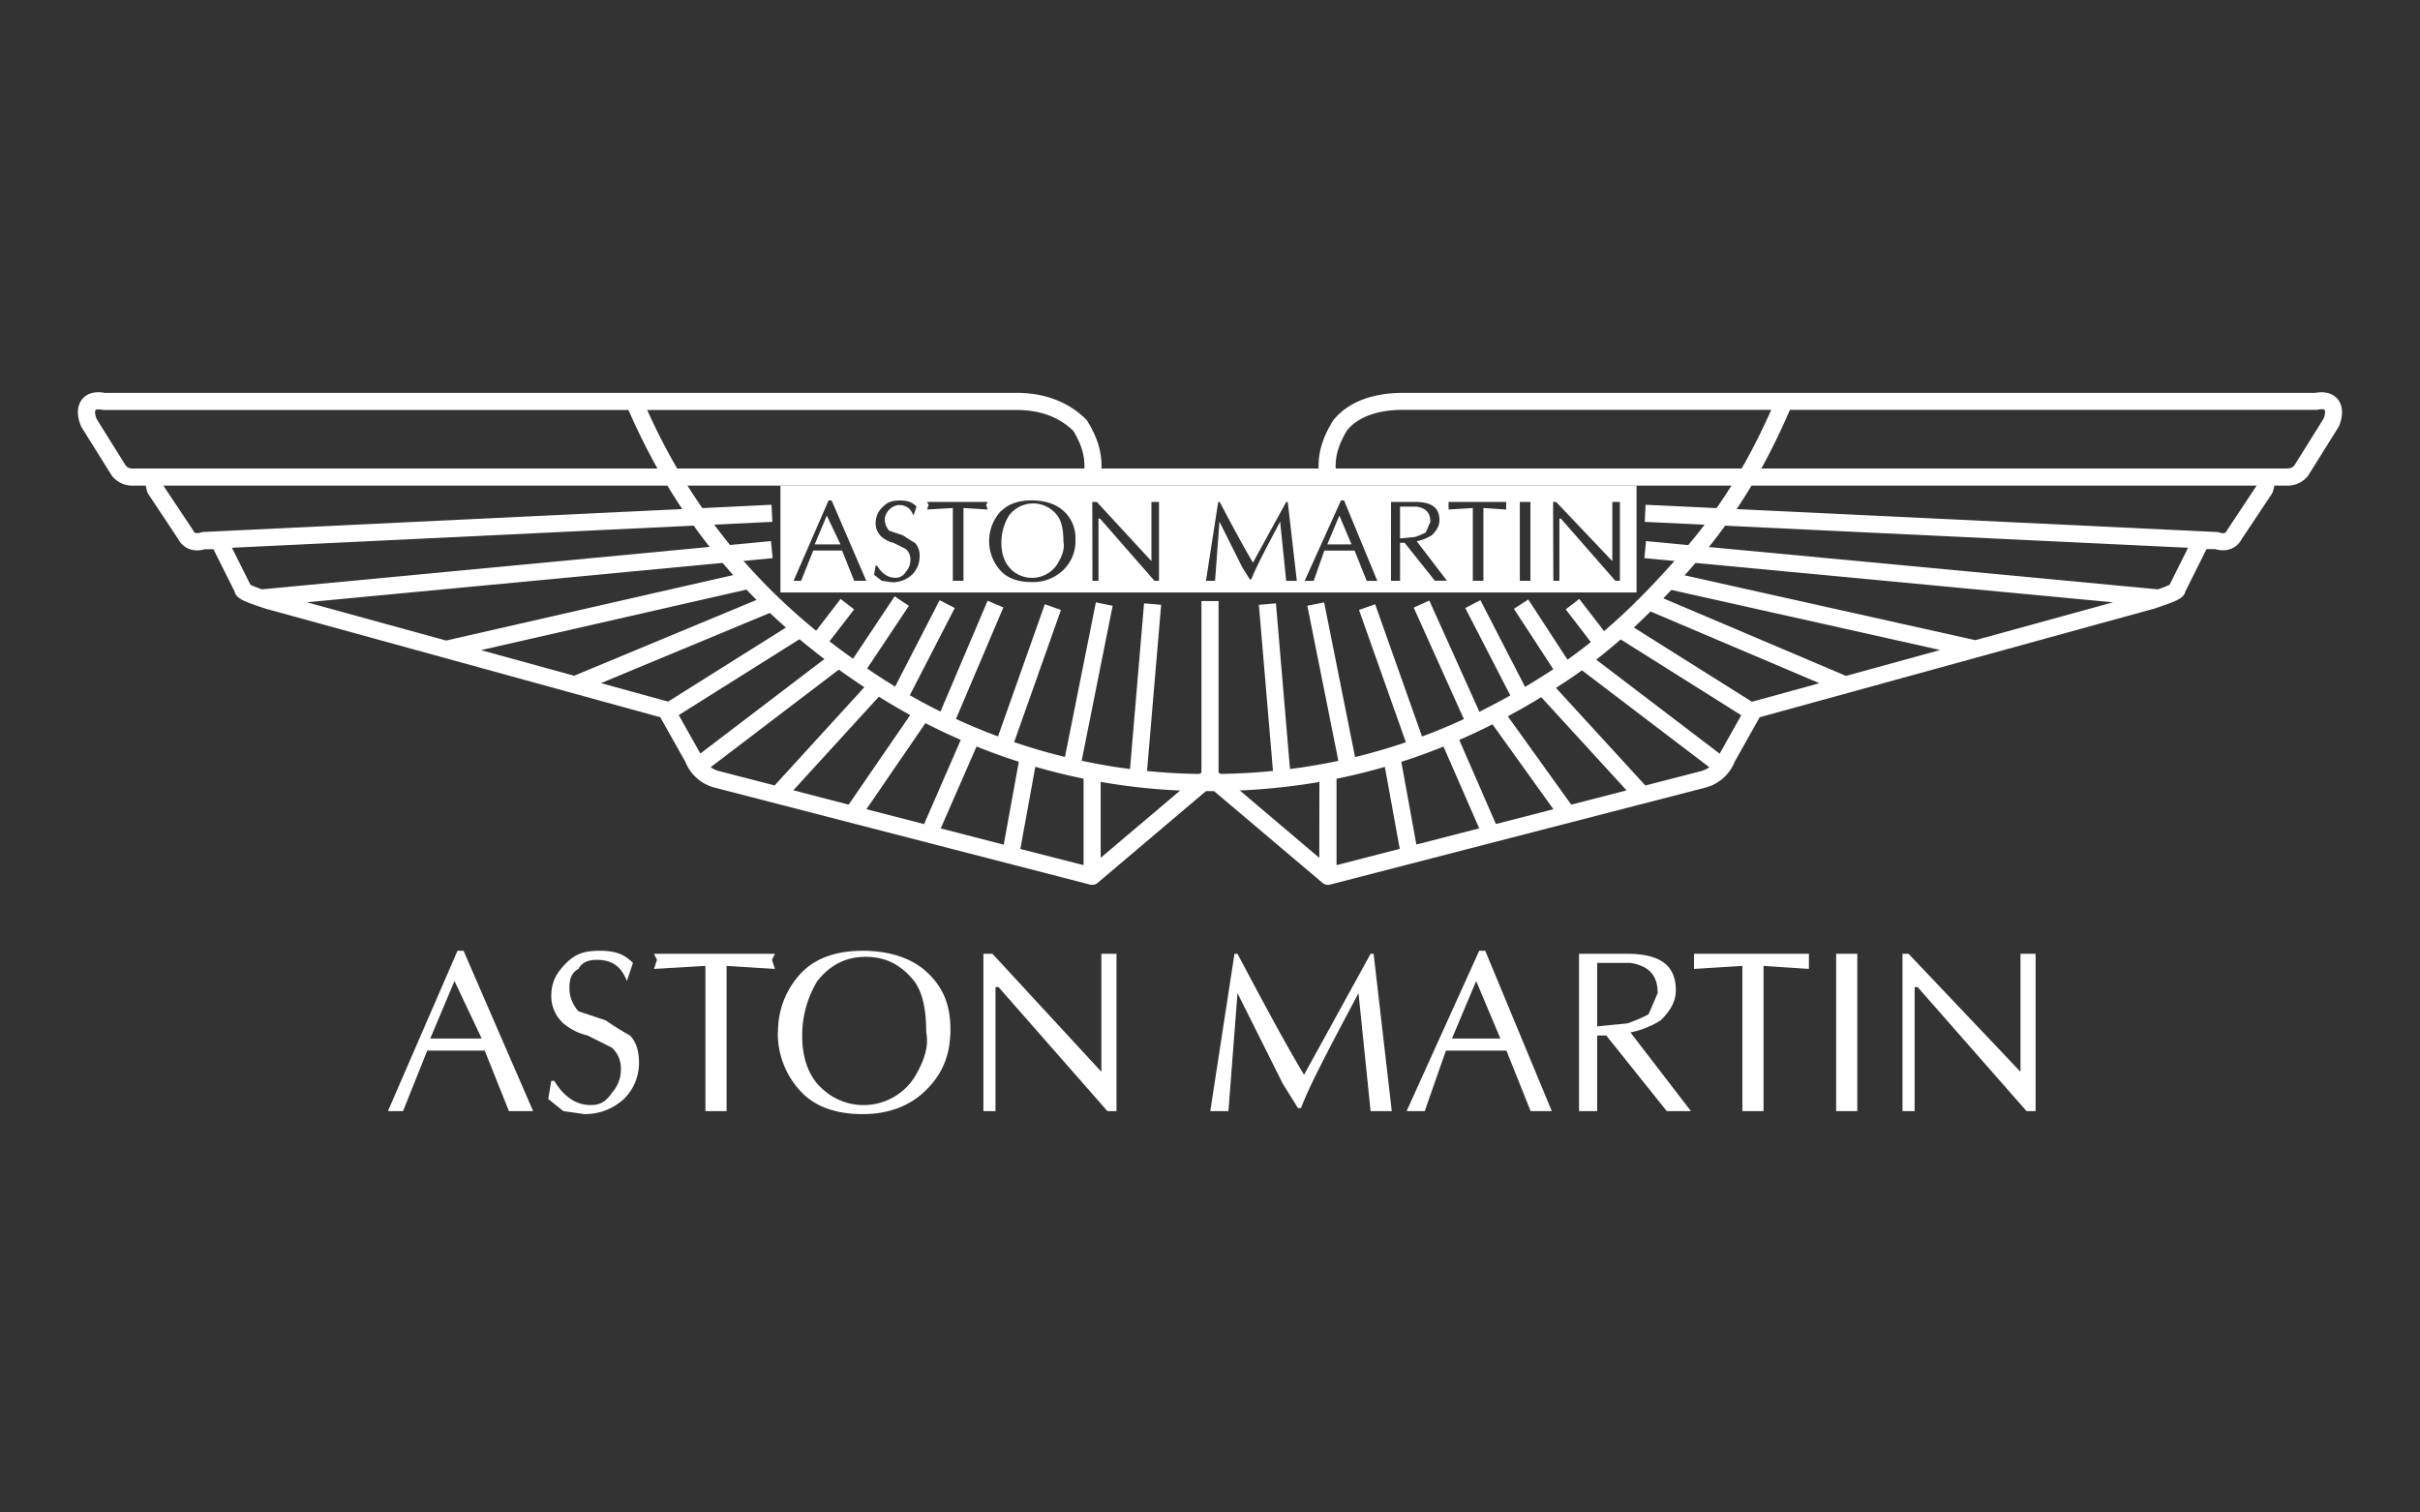 <svg viewBox="0 0 800 500" xmlns="http://www.w3.org/2000/svg"><rect x="0" y="0" width="800" height="500" fill="#333333" stroke="none"/><g fill="#fff"><path d="m439 292.52a2.84 2.84 0 0 1 -1.82-.67l-37.18-31.45-37.13 31.45a2.85 2.85 0 0 1 -2.54.58l-123.88-32a14.28 14.28 0 0 1 -9.88-8.57l-8.29-14.75-129.73-35.69h-.14c-7.39-2.46-10.35-3.44-10.85-5.86l-7-14h-2.81c-3.82 1.09-7.17-.19-8.87-3.4l-9.88-14.89a2.84 2.84 0 0 1 -.39-.89l-.46-1.85h-3.81a8.65 8.65 0 0 1 -7-2.83 3.25 3.25 0 0 1 -.4-.5l-10-16a3.11 3.11 0 0 1 -.22-.45c-1.94-4.85-.53-7.6.48-8.82s3.11-2.83 7.41-2.06h301.45c9.27 0 17.21 3 23 8.82a2.82 2.82 0 0 1 .43.55c2.56 4.27 4.83 9.11 4.65 15.63h71.76c-.18-6.51 2.09-11.35 4.65-15.63a2.18 2.18 0 0 1 .22-.31c4.73-5.93 12.75-9.06 23.18-9.06h301.43c4.3-.77 6.48.95 7.41 2.07s2.42 4 .48 8.81a3.19 3.19 0 0 1 -.23.45l-10 16a2.74 2.74 0 0 1 -.4.5 8.62 8.62 0 0 1 -7 2.83h-3.77l-.46 1.85a2.86 2.86 0 0 1 -.4.89l-9.9 14.86c-1.7 3.21-5 4.49-8.86 3.4h-2.82l-7 14c-.51 2.41-3.47 3.39-10.85 5.86h-.14l-129.73 35.72-8.28 14.74a14.24 14.24 0 0 1 -9.9 8.58l-123.86 32a2.82 2.82 0 0 1 -.67.09zm-2.83-36.83h5.66v30.31l20.9-5.39-5.54-30.43 5.57-1 5.46 30 20.78-5.34-12.67-29 5.19-2.27 13 29.84 19-4.9-20.93-29.16 4.6-3.3 22.23 30.95 18.29-4.72-29.9-32.65 4.17-3.83 31.94 34.87 18.22-4.7a8.94 8.94 0 0 0 2.93-1.33l-42.9-32.64 3.43-4.51 42.88 32.66 7.14-12.7-40.25-25.31 3-4.79 40.78 25.64 22.3-6.13-57.7-24.51 2.21-5.21 64.28 27.3 31.12-8.56-91.13-20.37 1.23-5.53 101.54 22.65 45.52-12.52-154.93-14.6.54-5.63 169.21 15.94a34.68 34.68 0 0 0 3.88-1.5l6.11-12.24-179.61-8.56.27-5.65 188.79 9a3.12 3.12 0 0 1 .8.14c1.95.65 2.33-.12 2.56-.58a3.14 3.14 0 0 1 .18-.31l9.68-14.59h-692l9.72 14.59a2.14 2.14 0 0 1 .17.3c.24.46.62 1.23 2.57.58a2.9 2.9 0 0 1 .78-.14l187.8-9 .28 5.65-178.65 8.57 6.12 12.24a34.72 34.72 0 0 0 3.87 1.5l168.21-15.94.54 5.63-153.95 14.59 46 12.65 100.07-22.82 1.26 5.52-89.79 20.47 30.79 8.47 63.28-26.31 2.18 5.23-56.58 23.52 22.18 6.11 40.8-25.64 3 4.79-40.27 25.31 7.14 12.7 42.88-32.66 3.43 4.51-42.9 32.67a8.67 8.67 0 0 0 2.92 1.32l18.23 4.71 30.92-33.87 4.18 3.82-28.92 31.66 18.28 4.74 21.22-30.88 4.66 3.21-20 29.18 19.06 4.92 13-29.84 5.18 2.27-12.67 29 20.82 5.37 5.46-30 5.57 1-5.53 30.43 20.89 5.34v-30.31h5.66v27.89l33.31-28.2v-56.68h5.66v56.67l33.3 28.21zm5.42-100.82h314.1c1.65 0 2.11-.3 2.77-1l9.68-15.5c.64-1.69.51-2.66.34-2.86s-.84-.37-2.24-.09a2.6 2.6 0 0 1 -.56.06h-301.75c-8.56 0-15 2.34-18.64 6.79-2.37 4.03-3.91 7.8-3.74 12.6zm-397.2 0h314.1c.16-4.76-1.34-8.49-3.66-12.42-4.72-4.59-11-6.92-18.73-6.92h-301.75a2.57 2.57 0 0 1 -.55-.06c-1.4-.28-2.11-.06-2.24.09s-.3 1.17.34 2.87l9.67 15.49c.66.65 1.12 1 2.77 1zm376.77 104.07-5-59 5.64-.48 5 59zm-42.32 0-5.64-.48 5-59 5.65.48zm64.34-3.69-11-55 5.55-1.11 11 55zm-86.36 0-5.55-1.11 11-55 5.55 1.11zm-23.09-5.61-5.33-1.89 17-48 5.33 1.89zm132.53 0-17-48 5.34-1.89 17 48zm19.08-8.78-18-40 5.17-2.32 18 40zm-170.65-.06-5.21-2.21 17-40 5.21 2.21zm186.7-6.8-17-33 5-2.59 17 33zm-202.77 0-5-2.59 17-33 5 2.59zm-14.15-9.73-4.72-3.13 16-24 4.71 3.13zm231 0-15-23 4.74-3.09 15 23zm12.12-9.82-10-13 4.49-3.45 10 13zm-255.26 0-4.45-3.45 10-13 4.49 3.45z"/><path d="m400 261.53a204 204 0 0 1 -117.49-36.53c-34.94-23.66-59.78-53.83-75.94-92.23l5.22-2.2c15.71 37.36 39.89 66.72 73.91 89.75a198.46 198.46 0 0 0 114.3 35.55c40.92 0 78-11.3 113.34-34.54 14.47-9.37 27.84-21.55 43.36-39.49 12.25-14.14 22.23-30.58 30.51-50.24l5.22 2.19c-8.51 20.23-18.8 37.15-31.45 51.76-15.88 18.36-29.62 30.85-44.55 40.52-36.28 23.86-74.37 35.46-116.43 35.46z"/><g fill-rule="evenodd"><path d="m153.24 314.31 23 53h-8l-8-20h-19l-8 20h-5l23-53zm6 29-9-19-8 19zm47 20a19 19 0 0 1 -13 5l-7-1-5-4 1-6h1c3 5 7 8 12 8 3 0 5-1 7-4a11.35 11.35 0 0 0 3-8 9.07 9.07 0 0 0 -3-7l-8-4a19.11 19.11 0 0 1 -8-4 12.22 12.22 0 0 1 -4-9c0-5 2-8 5-11s6-4 11-4 8 1 11 4l-2 6c-2-5-5-7-10-7-3 0-5 1-6 3-2 1-3 3-3 6a11.35 11.35 0 0 0 3 8l9 3a92.29 92.29 0 0 0 8 5q3 3 3 9a16.62 16.62 0 0 1 -5 12zm48.95-46 1 3-16-1v48h-7v-48l-17 1 1-3-1-2h40zm16 42a20 20 0 0 0 31-3c3-5 5-10 4-15 0-7-1-13-4-17-4-5-9-8-16-8s-12 3-16 8a34.53 34.53 0 0 0 -5 18c-.06 6.99 1.94 12.99 5.93 17zm-14-18a28 28 0 0 1 8-20c5-5 12-7 20-7s15 2 20 6c6 5 9 11 9 20s-3 15-8 20-12 8-21 8c-8 0-15-2-20-7a28 28 0 0 1 -8.06-20zm111.9 26h-3l-36-41h-1v41h-4v-52h3l36 39v-39h5zm40-52c9 17 16 30 22 40l22-40h1l6 52h-7l-4-39c-9 17-16 30-19 38h-1l-5-8-15-30-3 39h-6l8-52zm100.9 52h-4l-8-20h-20l-7 20h-6l24-53h2l22 53zm-14-24-8-19-8 19zm32-25v21l10-1a49.73 49.73 0 0 0 7-3l3-7c0-6-3-9-9-10zm10-3c11 0 16 4 16 12 0 4-2 7-5 10a30.2 30.2 0 0 1 -10 4l20 26h-8l-20-25h-3v25h-6v-52zm38 52v-48l-16 1v-5h38v5l-15-1v48zm38-52v52h-7v-52zm58.94 52h-3l-36-41h-1v41h-4v-52h2l37 39v-39h5z"/><path d="m471.34 176 1.51-3.51c0-3-1.51-4.51-4.51-5h-5.52v10.51l5-.5a22.78 22.78 0 0 0 3.52-1.5z"/><path d="m334 188a10 10 0 0 0 15.54-1.51c1.5-2.51 2.51-5 2-7.53 0-3.51-.5-6.52-2-8.53a10 10 0 0 0 -16 0 17.29 17.29 0 0 0 -2.51 9c0 3.51 1 6.53 3 8.54z"/><path d="m442.77 170.44-4.01 9.53h8.03z"/><path d="m273.33 170.44-4.01 9.53h8.53z"/><path d="m541 195.87v-35.34h-283v35.34zm-27.58-29.94h1l18.58 19.57v-19.57h2.51v26.07h-1.51l-18-20.57h-.5v20.57h-2zm-11 0h3.51v26.07h-3.51zm-23.57 0h19.05v2.51l-7.52-.5v24.06h-3.5v-24.06l-8 .5zm-19 0h8c5.51 0 8 2 8 6 0 2-1 3.51-2.51 5a15.25 15.25 0 0 1 -5 2l10 13.05h-4l-10-12.55h-1.51v12.57h-3zm-16.54-.51h1l11 26.6h-3.51l-4-10h-10l-3.51 10h-3zm-40.6.51h.49c4.51 8.53 8 15 11 20.07l11-20.07h.5l3 26.09h-3.51l-2-19.57c-4.52 8.53-8 15.06-9.53 19.07h-.5l-2.51-4-7.52-15.06-1.46 19.54h-3zm-41.62 0h1.5l18.05 19.57v-19.57h2.5v26.07h-1.5l-18-20.57h-.5v20.57h-2zm-30.08 3c2.51-2.51 6-3.51 10-3.51s7.52 1 10 3a12 12 0 0 1 4.51 10 13.19 13.19 0 0 1 -4 10 14.36 14.36 0 0 1 -10.53 4c-4 0-7.52-1-10-3.51a14.56 14.56 0 0 1 0-20.07zm-24.56-3h20.05l-.5 1 .5 1.51-8-.5v24.06h-3.51v-24.06l-8.52.5.5-1.51zm-17 21.07h.5c1.5 2.51 3.51 4 6 4a3.8 3.8 0 0 0 3.51-2 5.73 5.73 0 0 0 1.5-4 4.58 4.58 0 0 0 -1.5-3.51l-4-2a9.56 9.56 0 0 1 -4-2 6.15 6.15 0 0 1 -2-4.52 7.21 7.21 0 0 1 2.5-5.52c1.5-1.5 3-2 5.52-2s4 .51 5.51 2l-1 3c-1-2.5-2.5-3.51-5-3.51a5.32 5.32 0 0 0 -4.51 4.52 5.7 5.7 0 0 0 1.5 4l4.51 1.5c1.51 1 3 2 4 2.51a6.11 6.11 0 0 1 1.51 4.51 8.32 8.32 0 0 1 -2.51 6 9.5 9.5 0 0 1 -6.52 2.51l-3.51-.5-2.51-2zm-15.54-21.57h1l11.46 26.57h-4l-4-10h-9.53l-4 10h-2.5z"/></g></g></svg>